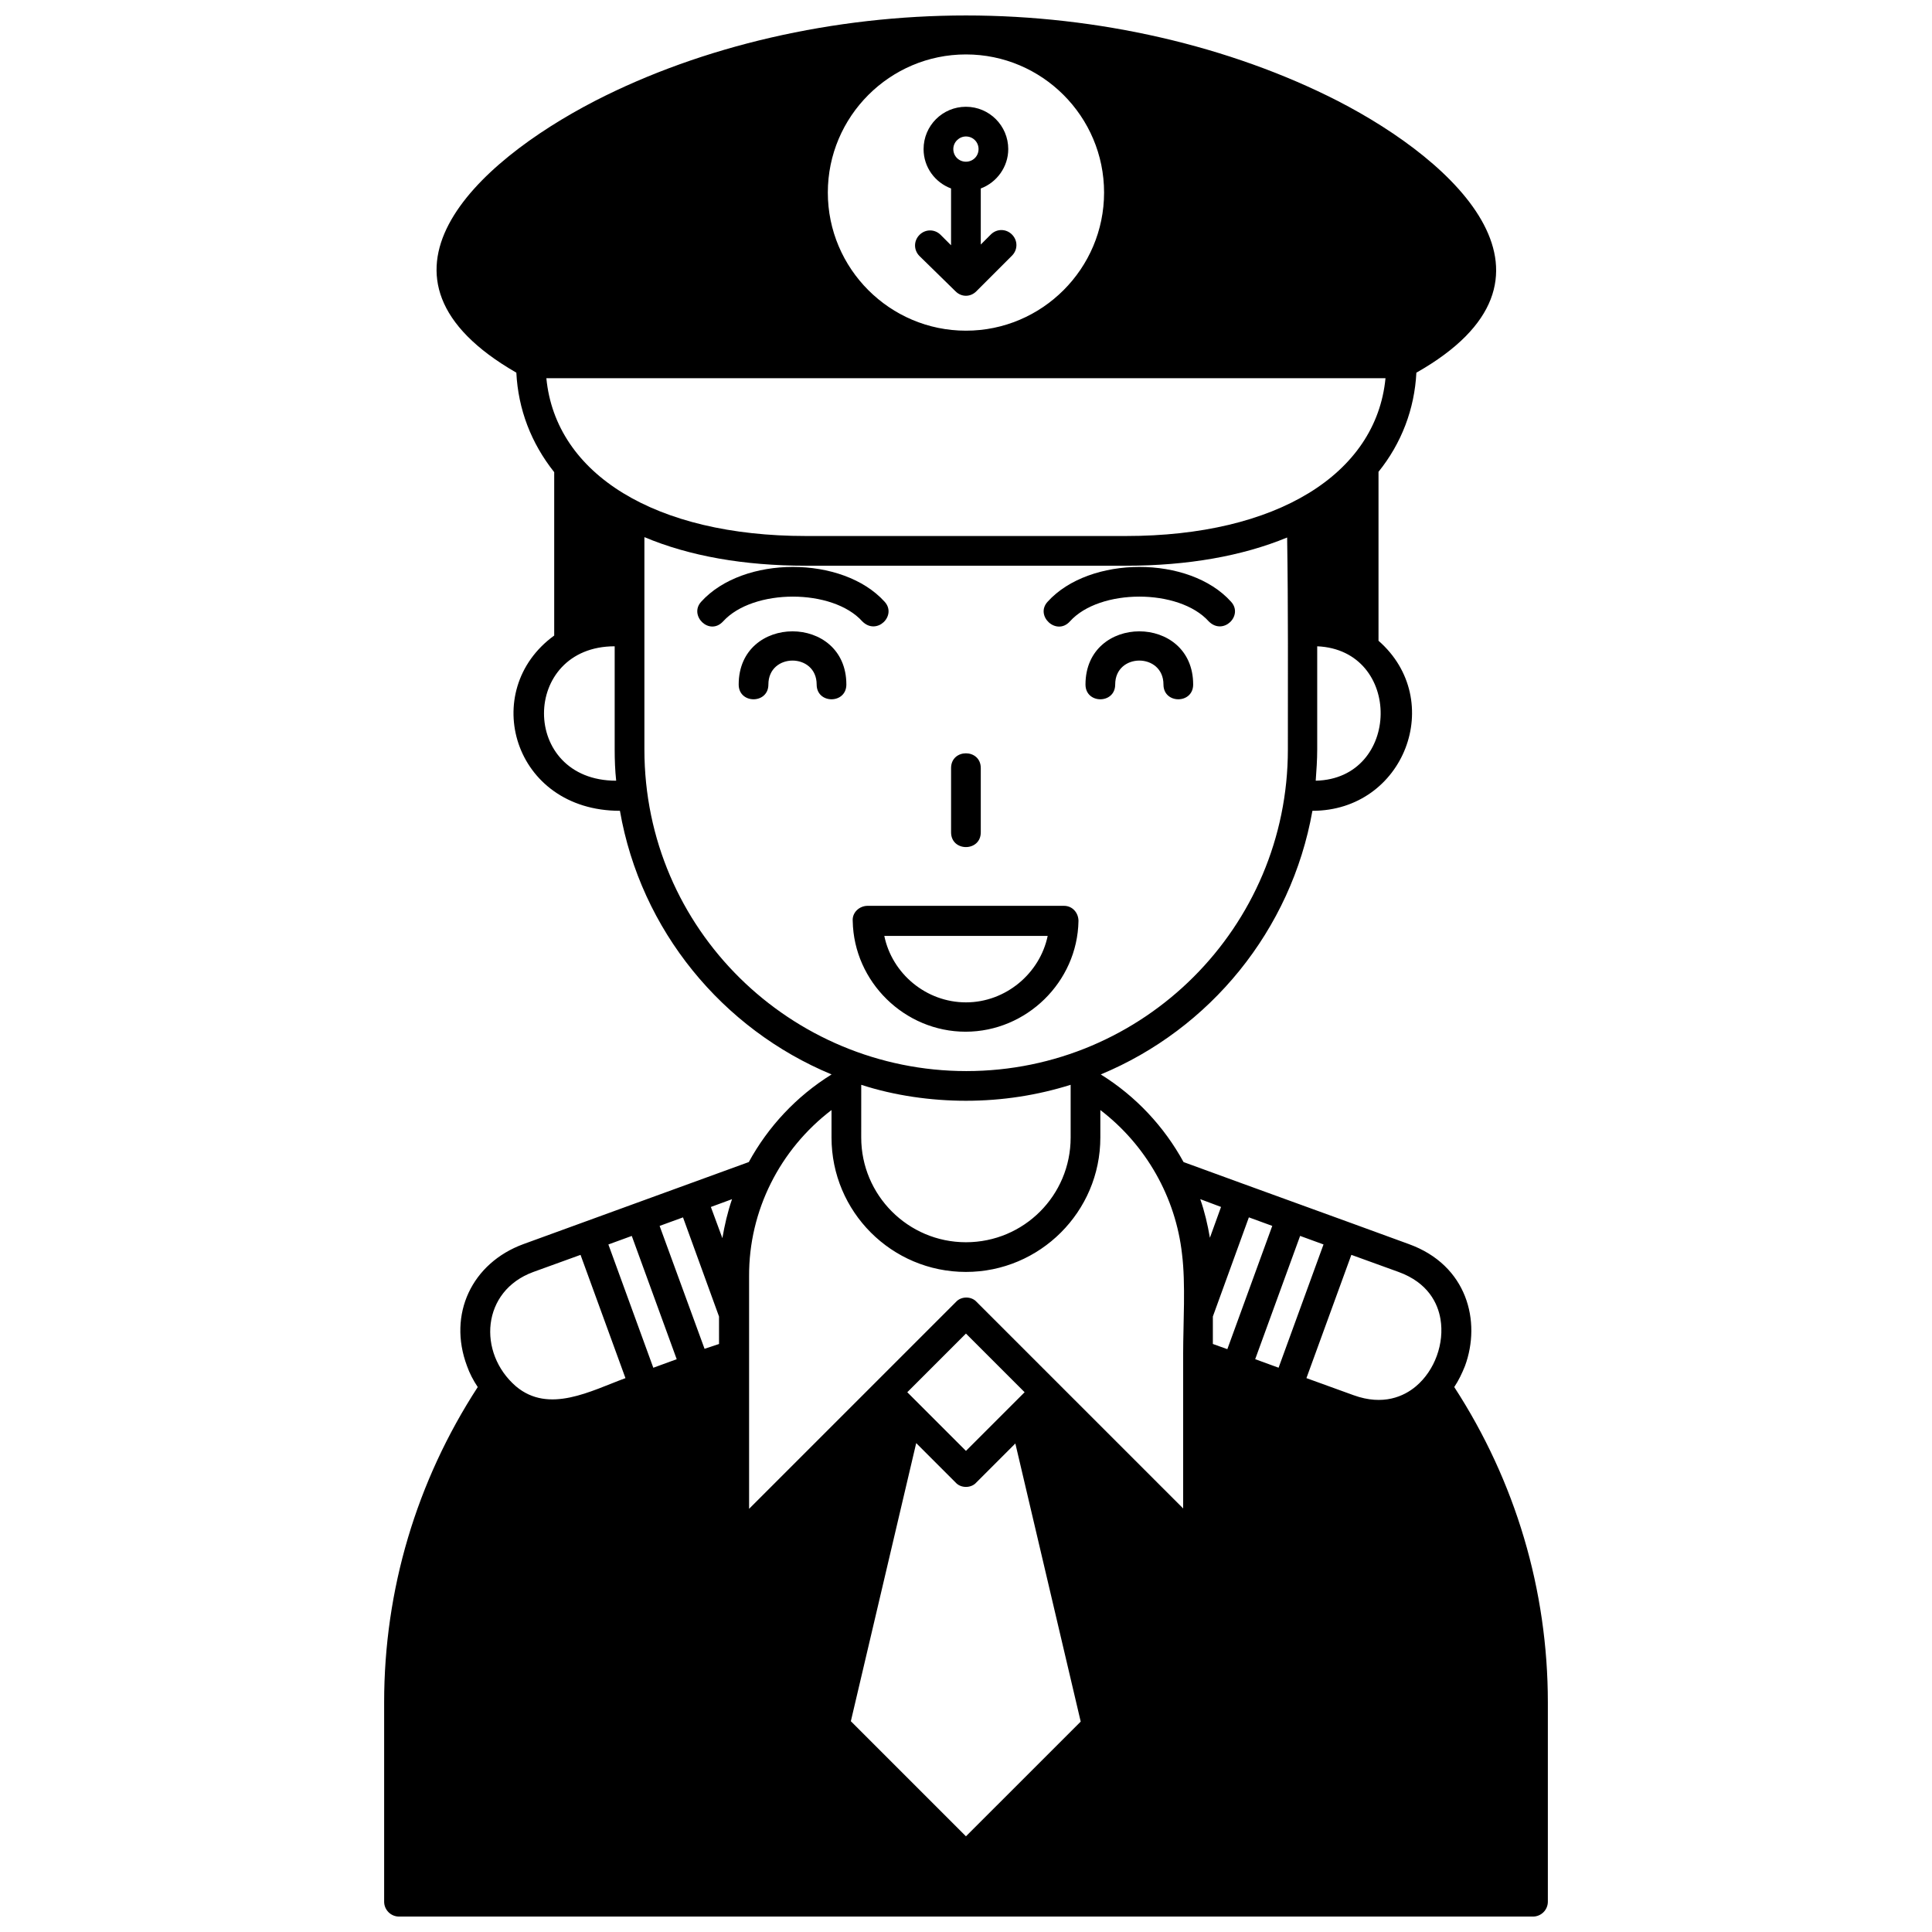 <?xml version="1.0" encoding="UTF-8"?>
<!-- The Best Svg Icon site in the world: iconSvg.co, Visit us! https://iconsvg.co -->
<svg width="800px" height="800px" version="1.1" viewBox="144 144 512 512" xmlns="http://www.w3.org/2000/svg">
 <defs>
  <clipPath id="a">
   <path d="m245 148.09h310v503.81h-310z"/>
  </clipPath>
 </defs>
 <g clip-path="url(#a)">
  <path d="m429.81 388.09c0-2.164-1.574-4.035-3.836-4.035h-52.055c-2.164 0-4.133 1.77-3.938 4.035 0.297 16.137 13.777 29.324 29.914 29.324 16.141-0.004 29.621-13.188 29.914-29.324zm-29.812 21.547c-10.527 0-19.582-7.578-21.648-17.613h43.297c-2.066 9.938-11.121 17.613-21.648 17.613zm129.39 101.95c1.18-1.77 2.066-3.641 2.856-5.609 4.328-11.809 0.59-26.668-14.859-32.273-19.875-7.281-39.852-14.465-59.73-21.746-5.117-9.348-12.594-17.418-21.941-23.223 28.93-12.004 50.48-38.18 56.09-69.863 24.402 0 35.523-29.324 17.516-45.066v-44.773c6.102-7.578 9.543-16.629 10.035-26.273 43.887-24.895 10.727-55.793-20.859-72.027-28.539-14.566-63.473-22.637-98.5-22.637-35.031 0-69.961 8.07-98.301 22.633-31.785 16.434-64.648 46.84-20.859 72.027 0.492 9.742 3.938 18.695 10.035 26.371v43.297c-20.074 14.562-10.922 46.445 17.418 46.445 5.512 31.684 27.16 57.859 56.09 69.863-9.348 5.805-16.828 13.875-21.941 23.223l-59.73 21.746c-13.676 5.019-20.074 18.598-14.957 32.273 0.688 1.969 1.672 3.836 2.856 5.609-16.242 24.996-24.805 53.73-24.805 83.543v52.844c0 2.164 1.77 3.938 3.938 3.938h300.52c2.164 0 3.938-1.77 3.938-3.938v-52.84c-0.004-29.719-8.562-58.551-24.801-83.543zm-248.66-0.199c-10.234-8.855-9.152-25.289 4.625-30.309l12.496-4.527 11.906 32.668c-9.152 3.352-20.27 9.551-29.027 2.168zm36.406-4.918-11.906-32.672 6.199-2.262 11.906 32.668zm17.418-6.297-3.836 1.277-11.91-32.57 6.199-2.262 9.543 26.273zm0.887-28.047-3.051-8.266 5.609-2.066c-1.184 3.445-1.969 6.891-2.559 10.332zm157.24-121.23c0.195-2.754 0.395-5.512 0.395-8.266v-27.355c22.73 0.984 22.238 35.129-0.395 35.621zm-92.691-192.47c20.172 0 36.605 16.434 36.605 36.605s-16.434 36.605-36.605 36.605-36.605-16.434-36.605-36.605 16.434-36.605 36.605-36.605zm-93.09 156.85v27.355c0 2.754 0.098 5.512 0.395 8.266-25.582 0-25.289-35.621-0.395-35.621zm-18.105-71.047h222.38c-2.461 25.484-28.93 41.82-68.781 41.82h-84.82c-39.852 0-66.32-16.336-68.781-41.82zm25.98 98.402v-56.285c11.906 5.019 26.371 7.578 42.805 7.578h84.82c16.336 0 30.801-2.559 42.707-7.477 0.297 18.695 0.195 37.492 0.195 56.188 0 47.035-38.18 85.215-85.215 85.215-46.348-0.004-85.312-37.398-85.312-85.219zm112.96 88.855v13.973c0 15.352-12.398 27.75-27.75 27.75-15.352 0-27.75-12.496-27.75-27.75l0.004-13.973c8.758 2.856 18.5 4.231 27.75 4.231 9.641 0 18.988-1.477 27.746-4.231zm-27.746 199.16-30.504-30.504 17.32-73.703 10.43 10.43c1.379 1.574 4.133 1.574 5.512 0l10.332-10.332 17.32 73.703zm-15.547-117.69 15.547-15.547 15.547 15.547-15.547 15.547zm73.109-10.133v40.934l-54.711-54.711c-1.379-1.574-4.133-1.574-5.512 0l-54.809 54.809v-61.598c-0.098-17.418 8.168-33.652 21.844-44.082v7.281c0 19.68 15.941 35.621 35.621 35.621 19.582 0 35.621-15.941 35.621-35.621v-7.281c12.102 9.25 19.977 23.125 21.648 38.18 0.984 7.871 0.297 18.398 0.297 26.469zm4.527-41.035 5.512 2.066-2.953 8.168c-0.59-3.445-1.379-6.887-2.559-10.234zm3.344 38.379v-7.281l9.543-26.273 6.199 2.262-11.906 32.668zm11.219 4.031 11.906-32.668 6.199 2.262-11.906 32.668zm42.605 7.184c-3.148 2.656-8.66 5.215-16.531 2.363l-12.496-4.527 11.906-32.668 12.496 4.527c7.871 2.856 10.43 8.363 11.121 12.496 1.082 6.394-1.477 13.578-6.496 17.809zm-122.02-290.18c1.574 1.574 3.938 1.574 5.512 0l9.445-9.445c1.574-1.574 1.574-4.035 0-5.609-1.574-1.574-4.035-1.574-5.609 0l-2.656 2.656v-14.859c4.231-1.574 7.281-5.707 7.281-10.43 0-6.199-5.019-11.219-11.219-11.219-6.199 0-11.219 5.019-11.219 11.219 0 4.82 3.051 8.855 7.281 10.43v15.055l-2.754-2.754c-1.574-1.574-4.035-1.574-5.609 0-1.574 1.574-1.574 4.035 0 5.609zm2.758-41.035c1.871 0 3.344 1.477 3.344 3.344 0 1.871-1.477 3.344-3.344 3.344-1.871 0-3.344-1.477-3.344-3.344-0.004-1.867 1.57-3.344 3.344-3.344zm-31.688 145.24c0 5.215-7.871 5.215-7.871 0 0-8.461-12.793-8.461-12.793 0 0 5.215-7.871 5.215-7.871 0 0-18.793 28.535-18.793 28.535 0zm91.906 0c0 5.215-7.871 5.215-7.871 0 0-8.461-12.793-8.461-12.793 0 0 5.215-7.871 5.215-7.871 0 0-18.793 28.535-18.793 28.535 0zm-38.57-21.941c11.121-12.301 37.59-12.301 48.609 0 3.344 3.641-2.066 9.055-5.902 5.215-7.871-8.758-28.93-8.758-36.801 0-3.547 3.934-9.352-1.477-5.906-5.215zm-86.004 5.215c-3.641 3.938-9.152-1.574-5.805-5.215 11.121-12.301 37.492-12.301 48.609 0 3.344 3.641-2.066 9.055-5.902 5.215-7.875-8.758-28.934-8.758-36.902 0zm60.418 55.891v-17.023c0-5.215 7.871-5.215 7.871 0v17.023c0 5.215-7.871 5.215-7.871 0z"/>
 </g>
</svg>